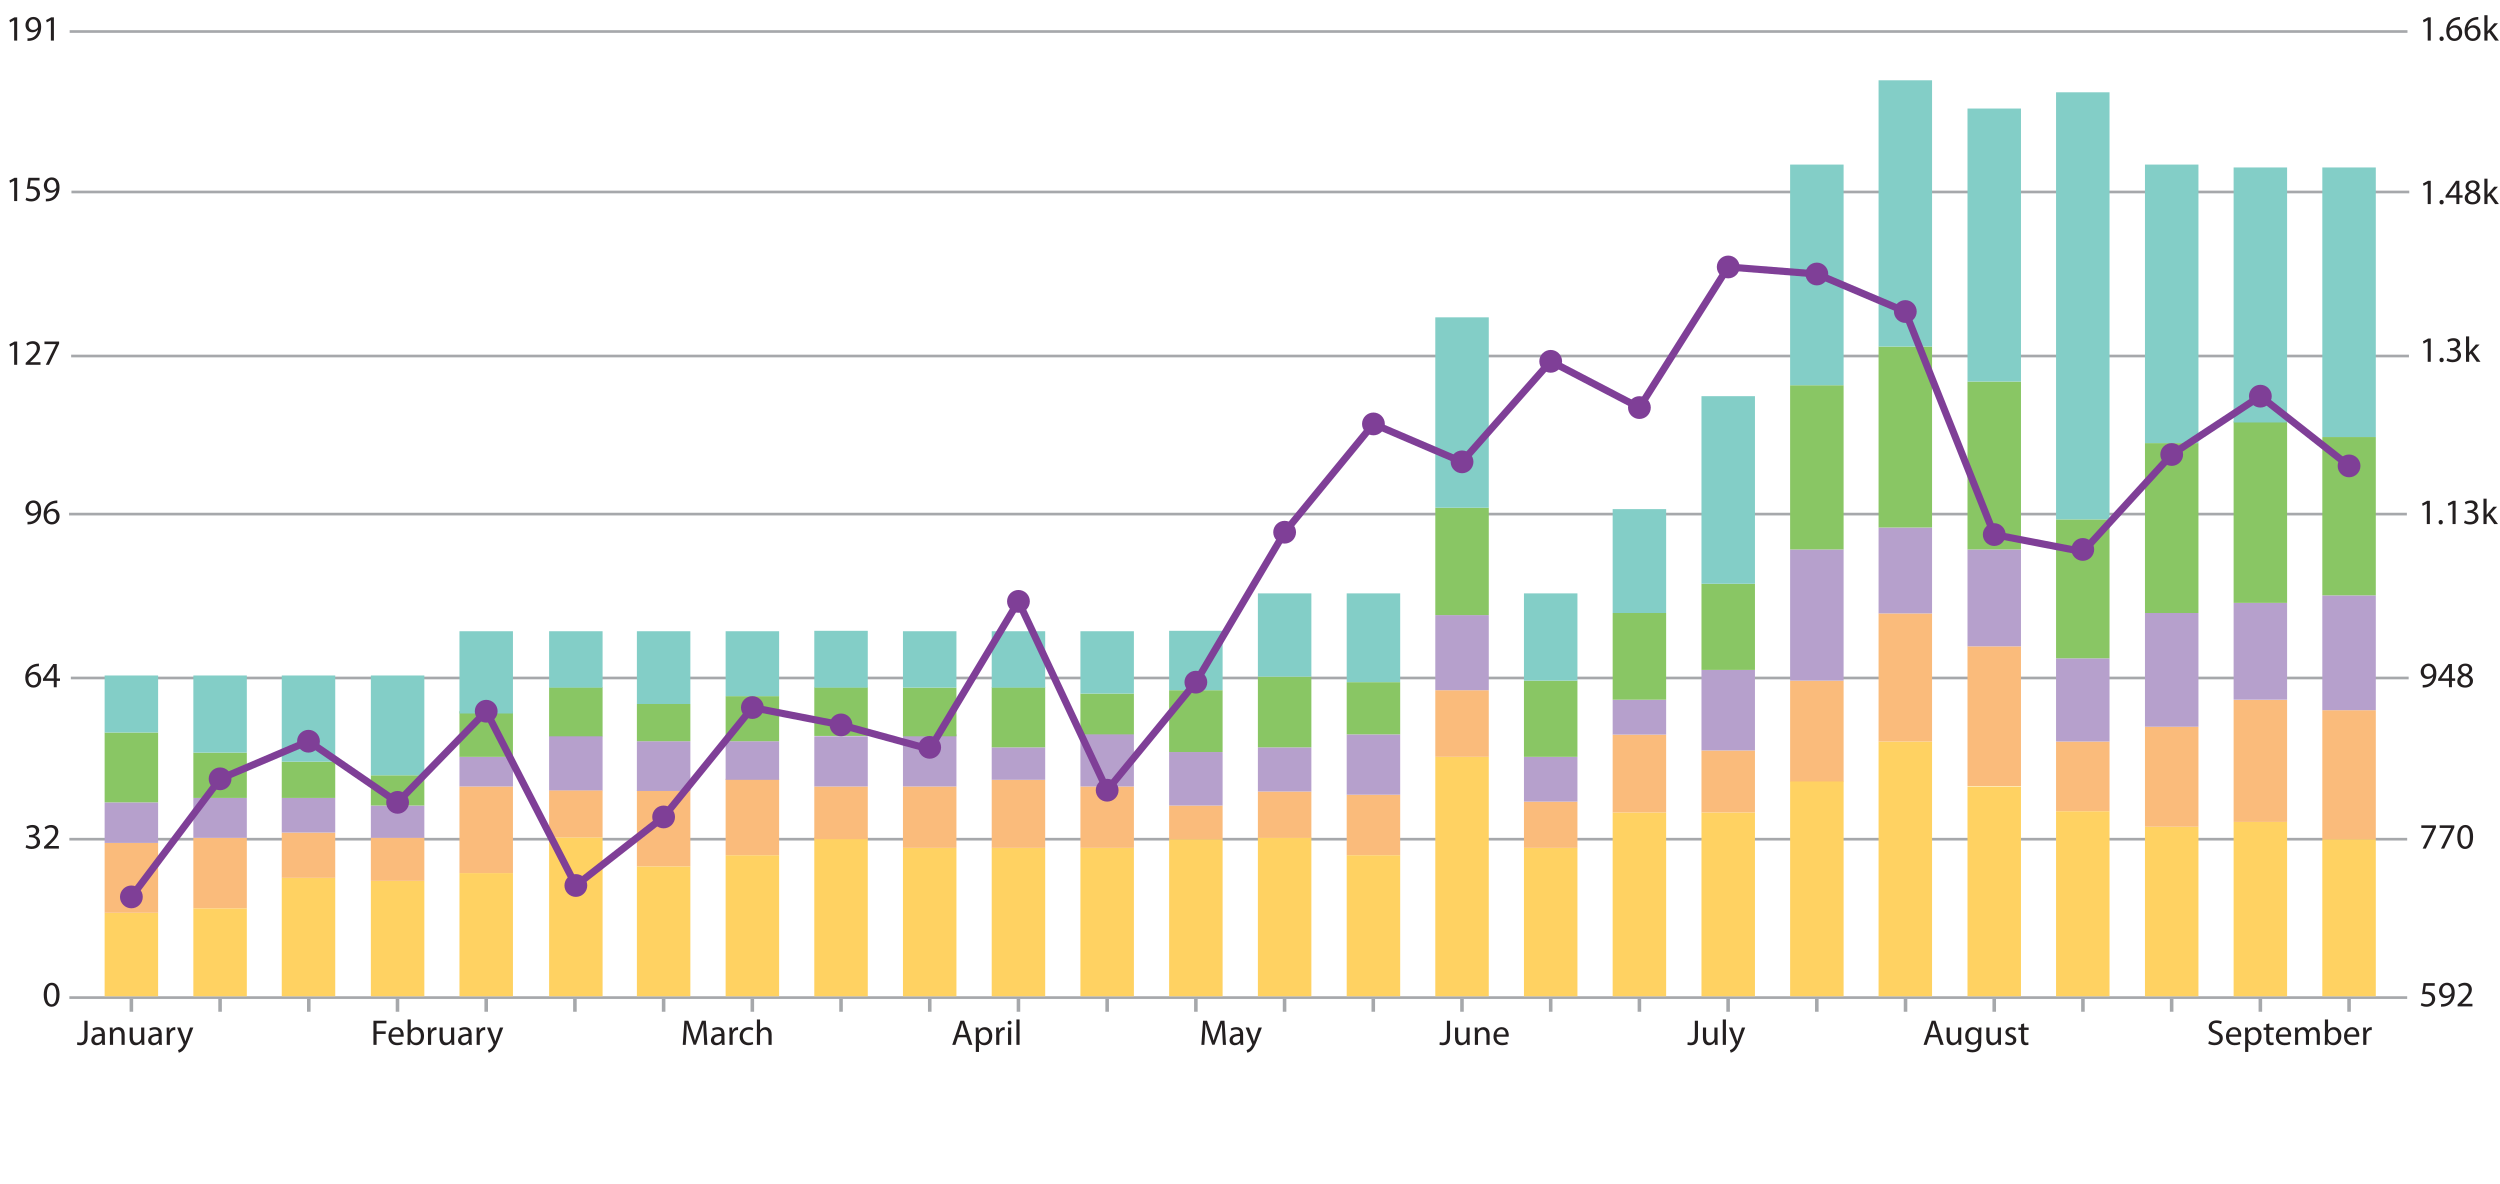 <?xml version="1.0" encoding="UTF-8"?> <svg xmlns="http://www.w3.org/2000/svg" id="Layer_1" version="1.1" viewBox="0 0 950 450"><defs><style> .st0 { fill: #fabb7b; } .st1 { fill: #7f3f97; } .st2 { fill: #231f20; } .st3 { isolation: isolate; } .st4 { fill: #a6a8ab; } .st5 { fill: #ffd262; } .st6 { fill: #89c664; } .st7 { fill: #83cec7; } .st8 { fill: #b6a0cc; } </style></defs><rect class="st4" x="26.922" y="257.123" width="888.371" height="1.02"></rect><rect class="st4" x="26.355" y="318.385" width="888.371" height="1.02"></rect><rect class="st4" x="26.355" y="378.573" width="888.371" height="1.02"></rect><rect class="st4" x="26.241" y="194.847" width="888.371" height="1.02"></rect><rect class="st4" x="27.034" y="134.775" width="888.371" height="1.02"></rect><rect class="st4" x="27.149" y="72.442" width="888.371" height="1.02"></rect><rect class="st4" x="26.47" y="11.466" width="888.371" height="1.02"></rect><g class="st3"><g class="st3"><path class="st2" d="M32.084,387.882h1.196v6.131c0,2.433-1.196,3.181-2.773,3.181-.449,0-.978-.095-1.264-.218l.163-.966c.245.095.597.177,1.005.177,1.061,0,1.672-.476,1.672-2.27v-6.036h.001Z"></path><path class="st2" d="M39.848,395.467c0,.571.027,1.128.095,1.576h-1.074l-.109-.828h-.041c-.354.517-1.074.979-2.012.979-1.332,0-2.012-.938-2.012-1.891,0-1.59,1.415-2.46,3.957-2.447v-.137c0-.543-.15-1.536-1.496-1.522-.624,0-1.264.177-1.726.49l-.272-.802c.544-.34,1.346-.571,2.175-.571,2.025,0,2.515,1.374,2.515,2.692v2.462h0ZM38.68,393.685c-1.304-.027-2.787.204-2.787,1.483,0,.788.515,1.141,1.114,1.141.87,0,1.427-.543,1.617-1.102.041-.122.054-.257.054-.379v-1.142h.001Z"></path><path class="st2" d="M41.769,392.245c0-.694-.014-1.236-.054-1.78h1.061l.068,1.073h.027c.326-.611,1.088-1.223,2.175-1.223.911,0,2.324.543,2.324,2.8v3.929h-1.196v-3.792c0-1.061-.394-1.957-1.522-1.957-.775,0-1.387.556-1.605,1.223-.054.15-.082.367-.082.558v3.969h-1.196v-4.798h-.001Z"></path><path class="st2" d="M54.822,395.236c0,.694.014,1.291.054,1.808h-1.061l-.068-1.074h-.027c-.299.532-1.006,1.224-2.175,1.224-1.034,0-2.27-.586-2.27-2.882v-3.846h1.196v3.629c0,1.251.394,2.107,1.469,2.107.801,0,1.36-.556,1.576-1.102.068-.162.109-.379.109-.611v-4.023h1.196v4.771h.001Z"></path><path class="st2" d="M61.445,395.467c0,.571.027,1.128.095,1.576h-1.074l-.109-.828h-.041c-.354.517-1.074.979-2.012.979-1.332,0-2.012-.938-2.012-1.891,0-1.59,1.415-2.46,3.957-2.447v-.137c0-.543-.15-1.536-1.496-1.522-.624,0-1.264.177-1.726.49l-.272-.802c.544-.34,1.347-.571,2.175-.571,2.025,0,2.515,1.374,2.515,2.692v2.462h0ZM60.277,393.685c-1.304-.027-2.787.204-2.787,1.483,0,.788.515,1.141,1.114,1.141.87,0,1.427-.543,1.617-1.102.041-.122.054-.257.054-.379v-1.142h.001Z"></path><path class="st2" d="M63.367,392.517c0-.774-.014-1.442-.054-2.052h1.047l.054,1.291h.041c.299-.883,1.032-1.442,1.835-1.442.122,0,.218.014.326.027v1.129c-.122-.014-.245-.029-.408-.029-.843,0-1.44.639-1.604,1.523-.027.177-.041.367-.041.556v3.521h-1.196v-4.526h-.001Z"></path><path class="st2" d="M68.589,390.464l1.427,3.887c.163.434.326.951.435,1.345h.027c.122-.394.258-.898.422-1.374l1.304-3.86h1.264l-1.794,4.688c-.857,2.256-1.442,3.399-2.256,4.118-.598.503-1.17.709-1.469.763l-.299-.993c.299-.094.694-.284,1.047-.585.326-.257.721-.719,1.006-1.332.054-.122.095-.216.095-.286,0-.068-.027-.162-.095-.311l-2.42-6.062h1.306Z"></path></g></g><g class="st3"><g class="st3"><path class="st2" d="M141.909,387.882h4.934v.992h-3.739v3.045h3.453v.979h-3.453v4.146h-1.196v-9.162h0Z"></path><path class="st2" d="M148.764,393.971c.027,1.605,1.047,2.27,2.243,2.27.857,0,1.387-.148,1.821-.34l.218.857c-.422.19-1.156.422-2.202.422-2.012,0-3.234-1.345-3.234-3.316,0-1.984,1.183-3.547,3.1-3.547,2.148,0,2.705,1.891,2.705,3.098,0,.246-.014.423-.041.558h-4.609ZM152.257,393.115c.014-.762-.313-1.944-1.644-1.944-1.223,0-1.74,1.114-1.835,1.944h3.48-.001Z"></path><path class="st2" d="M154.897,387.392h1.196v4.118h.027c.422-.734,1.183-1.197,2.243-1.197,1.631,0,2.773,1.359,2.773,3.345,0,2.364-1.495,3.535-2.964,3.535-.952,0-1.699-.369-2.202-1.238h-.027l-.068,1.088h-1.034c.041-.449.054-1.114.054-1.699v-7.953h.001ZM156.093,394.407c0,.148.014.299.041.434.231.828.937,1.4,1.794,1.4,1.264,0,1.998-1.019,1.998-2.527,0-1.332-.68-2.462-1.957-2.462-.816,0-1.576.571-1.808,1.468-.041.15-.068.313-.068.503v1.183h0Z"></path><path class="st2" d="M162.636,392.517c0-.774-.014-1.442-.054-2.052h1.047l.054,1.291h.041c.299-.883,1.032-1.442,1.835-1.442.122,0,.218.014.326.027v1.129c-.122-.014-.245-.029-.408-.029-.843,0-1.442.639-1.604,1.523-.027.177-.041.367-.041.556v3.521h-1.196v-4.526h-.001Z"></path><path class="st2" d="M172.589,395.236c0,.694.014,1.291.054,1.808h-1.061l-.068-1.074h-.027c-.299.532-1.006,1.224-2.175,1.224-1.034,0-2.27-.586-2.27-2.882v-3.846h1.196v3.629c0,1.251.394,2.107,1.469,2.107.801,0,1.36-.556,1.576-1.102.068-.162.109-.379.109-.611v-4.023h1.196v4.771h.001Z"></path><path class="st2" d="M179.212,395.467c0,.571.027,1.128.095,1.576h-1.074l-.109-.828h-.041c-.354.517-1.074.979-2.012.979-1.332,0-2.012-.938-2.012-1.891,0-1.59,1.414-2.46,3.957-2.447v-.137c0-.543-.15-1.536-1.496-1.522-.624,0-1.264.177-1.726.49l-.272-.802c.544-.34,1.347-.571,2.175-.571,2.025,0,2.515,1.374,2.515,2.692v2.462h0ZM178.044,393.685c-1.304-.027-2.787.204-2.787,1.483,0,.788.515,1.141,1.114,1.141.87,0,1.427-.543,1.617-1.102.041-.122.054-.257.054-.379v-1.142h.001Z"></path><path class="st2" d="M181.134,392.517c0-.774-.014-1.442-.054-2.052h1.047l.054,1.291h.041c.299-.883,1.032-1.442,1.835-1.442.122,0,.218.014.326.027v1.129c-.122-.014-.245-.029-.408-.029-.843,0-1.44.639-1.604,1.523-.027.177-.041.367-.041.556v3.521h-1.196v-4.526h-.001Z"></path><path class="st2" d="M186.356,390.464l1.427,3.887c.163.434.326.951.435,1.345h.027c.122-.394.258-.898.422-1.374l1.304-3.86h1.264l-1.794,4.688c-.857,2.256-1.442,3.399-2.256,4.118-.598.503-1.17.709-1.469.763l-.299-.993c.299-.094.694-.284,1.047-.585.326-.257.721-.719,1.006-1.332.054-.122.095-.216.095-.286,0-.068-.027-.162-.095-.311l-2.42-6.062h1.306Z"></path></g></g><g class="st3"><g class="st3"><path class="st2" d="M267.409,393.02c-.068-1.265-.15-2.828-.15-3.957h-.027c-.326,1.061-.694,2.231-1.156,3.48l-1.617,4.446h-.898l-1.495-4.363c-.435-1.291-.789-2.474-1.047-3.562h-.027c-.027,1.142-.095,2.679-.177,4.052l-.245,3.929h-1.129l.639-9.162h1.508l1.563,4.431c.381,1.129.68,2.148.925,3.1h.027c.245-.925.571-1.945.979-3.1l1.631-4.431h1.508l.571,9.162h-1.17l-.218-4.023.003-.003Z"></path><path class="st2" d="M275.298,395.467c0,.571.027,1.128.095,1.576h-1.074l-.109-.828h-.041c-.354.517-1.074.979-2.012.979-1.332,0-2.012-.938-2.012-1.891,0-1.59,1.414-2.46,3.957-2.447v-.137c0-.543-.15-1.536-1.496-1.522-.624,0-1.264.177-1.726.49l-.272-.802c.544-.34,1.347-.571,2.175-.571,2.025,0,2.515,1.374,2.515,2.692v2.462h0ZM274.13,393.685c-1.304-.027-2.787.204-2.787,1.483,0,.788.515,1.141,1.114,1.141.87,0,1.427-.543,1.617-1.102.041-.122.054-.257.054-.379v-1.142h.001Z"></path><path class="st2" d="M277.22,392.517c0-.774-.014-1.442-.054-2.052h1.047l.054,1.291h.041c.299-.883,1.032-1.442,1.835-1.442.122,0,.218.014.326.027v1.129c-.122-.014-.245-.029-.408-.029-.843,0-1.442.639-1.604,1.523-.027.177-.041.367-.041.556v3.521h-1.196v-4.526h-.001Z"></path><path class="st2" d="M286.221,396.8c-.313.148-1.006.379-1.889.379-1.984,0-3.276-1.345-3.276-3.358,0-2.024,1.387-3.506,3.535-3.506.707,0,1.332.177,1.658.354l-.272.911c-.286-.15-.734-.313-1.387-.313-1.508,0-2.324,1.129-2.324,2.488,0,1.523.978,2.462,2.284,2.462.68,0,1.129-.163,1.469-.313l.204.898h0Z"></path><path class="st2" d="M287.623,387.392h1.196v4.105h.027c.19-.339.49-.651.857-.842.354-.218.775-.34,1.223-.34.884,0,2.297.543,2.297,2.813v3.916h-1.196v-3.792c0-1.061-.394-1.945-1.522-1.945-.775,0-1.374.543-1.605,1.197-.068.163-.082.34-.082.571v3.969h-1.196v-9.651h0Z"></path></g></g><g class="st3"><g class="st3"><path class="st2" d="M364.016,394.161l-.951,2.882h-1.223l3.112-9.162h1.428l3.127,9.162h-1.265l-.979-2.882h-3.249ZM367.02,393.236l-.911-2.636c-.19-.597-.325-1.142-.462-1.672h-.039c-.124.53-.272,1.102-.449,1.659l-.898,2.649h2.76Z"></path><path class="st2" d="M370.818,392.612c0-.843-.014-1.523-.054-2.148h1.073l.069,1.128h.027c.476-.816,1.265-1.277,2.324-1.277,1.605,0,2.8,1.345,2.8,3.345,0,2.364-1.454,3.535-2.989,3.535-.883,0-1.631-.381-2.025-1.034h-.029v3.574h-1.196v-7.121h-.001ZM372.013,394.365c0,.163.015.34.054.488.204.83.938,1.4,1.782,1.4,1.265,0,1.999-1.032,1.999-2.541,0-1.319-.68-2.448-1.945-2.448-.816,0-1.59.571-1.821,1.483-.029.15-.069.326-.069.476v1.142h0Z"></path><path class="st2" d="M378.556,392.517c0-.774-.014-1.442-.054-2.052h1.047l.054,1.291h.041c.299-.883,1.034-1.442,1.836-1.442.122,0,.218.014.325.027v1.129c-.122-.014-.245-.029-.408-.029-.842,0-1.44.639-1.604,1.523-.029.177-.041.367-.041.556v3.521h-1.197v-4.526h0Z"></path><path class="st2" d="M383.629,389.349c-.434,0-.719-.34-.719-.733,0-.423.299-.748.748-.748.434,0,.733.325.733.748,0,.393-.286.733-.748.733h-.014ZM383.057,397.043v-6.579h1.197v6.579h-1.197Z"></path><path class="st2" d="M386.241,387.392h1.196v9.651h-1.196v-9.651Z"></path></g></g><g class="st3"><g class="st3"><path class="st2" d="M464.491,393.02c-.068-1.265-.15-2.828-.15-3.957h-.027c-.326,1.061-.694,2.231-1.156,3.48l-1.617,4.446h-.898l-1.495-4.363c-.435-1.291-.789-2.474-1.047-3.562h-.027c-.027,1.142-.095,2.679-.177,4.052l-.245,3.929h-1.129l.639-9.162h1.508l1.563,4.431c.381,1.129.68,2.148.925,3.1h.027c.245-.925.571-1.945.979-3.1l1.631-4.431h1.508l.571,9.162h-1.17l-.218-4.023.003-.003Z"></path><path class="st2" d="M472.381,395.467c0,.571.027,1.128.095,1.576h-1.074l-.109-.828h-.041c-.354.517-1.074.979-2.012.979-1.332,0-2.012-.938-2.012-1.891,0-1.59,1.415-2.46,3.957-2.447v-.137c0-.543-.15-1.536-1.496-1.522-.624,0-1.264.177-1.726.49l-.272-.802c.544-.34,1.346-.571,2.175-.571,2.025,0,2.515,1.374,2.515,2.692v2.462h0ZM471.212,393.685c-1.304-.027-2.787.204-2.787,1.483,0,.788.515,1.141,1.114,1.141.87,0,1.427-.543,1.617-1.102.041-.122.054-.257.054-.379v-1.142h.001Z"></path><path class="st2" d="M474.628,390.464l1.427,3.887c.165.434.328.951.435,1.345h.029c.122-.394.257-.898.422-1.374l1.306-3.86h1.265l-1.794,4.688c-.857,2.256-1.442,3.399-2.258,4.118-.598.503-1.168.709-1.469.763l-.299-.993c.299-.094.694-.284,1.047-.585.326-.257.721-.719,1.006-1.332.054-.122.095-.216.095-.286,0-.068-.027-.162-.095-.311l-2.42-6.062h1.304-.001Z"></path></g></g><g class="st3"><g class="st3"><path class="st2" d="M549.825,387.882h1.196v6.131c0,2.433-1.196,3.181-2.773,3.181-.447,0-.978-.095-1.264-.218l.163-.966c.245.095.597.177,1.005.177,1.06,0,1.672-.476,1.672-2.27v-6.036h.001Z"></path><path class="st2" d="M558.46,395.236c0,.694.014,1.291.054,1.808h-1.061l-.068-1.074h-.027c-.299.532-1.006,1.224-2.176,1.224-1.034,0-2.27-.586-2.27-2.882v-3.846h1.197v3.629c0,1.251.394,2.107,1.468,2.107.802,0,1.36-.556,1.576-1.102.068-.162.109-.379.109-.611v-4.023h1.197v4.771h.001Z"></path><path class="st2" d="M560.448,392.245c0-.694-.014-1.236-.054-1.78h1.06l.068,1.073h.029c.325-.611,1.088-1.223,2.175-1.223.911,0,2.324.543,2.324,2.8v3.929h-1.196v-3.792c0-1.061-.394-1.957-1.522-1.957-.775,0-1.387.556-1.605,1.223-.054.15-.083.367-.083.558v3.969h-1.196v-4.798h0Z"></path><path class="st2" d="M568.677,393.971c.027,1.605,1.047,2.27,2.241,2.27.857,0,1.387-.148,1.823-.34l.216.857c-.422.19-1.156.422-2.202.422-2.012,0-3.234-1.345-3.234-3.316,0-1.984,1.182-3.547,3.098-3.547,2.148,0,2.705,1.891,2.705,3.098,0,.246-.014.423-.041.558h-4.608.001ZM572.17,393.115c.014-.762-.313-1.944-1.646-1.944-1.223,0-1.74,1.114-1.835,1.944h3.48Z"></path></g></g><g class="st3"><g class="st3"><path class="st2" d="M644.033,387.882h1.197v6.131c0,2.433-1.197,3.181-2.773,3.181-.449,0-.979-.095-1.265-.218l.163-.966c.245.095.597.177,1.005.177,1.061,0,1.672-.476,1.672-2.27v-6.036h.001Z"></path><path class="st2" d="M652.667,395.236c0,.694.015,1.291.054,1.808h-1.06l-.068-1.074h-.029c-.299.532-1.005,1.224-2.175,1.224-1.034,0-2.27-.586-2.27-2.882v-3.846h1.196v3.629c0,1.251.394,2.107,1.469,2.107.801,0,1.359-.556,1.576-1.102.068-.162.109-.379.109-.611v-4.023h1.196v4.771h.001Z"></path><path class="st2" d="M654.656,387.392h1.197v9.651h-1.197v-9.651Z"></path><path class="st2" d="M658.301,390.464l1.428,3.887c.163.434.326.951.434,1.345h.029c.122-.394.257-.898.422-1.374l1.306-3.86h1.264l-1.793,4.688c-.857,2.256-1.442,3.399-2.256,4.118-.598.503-1.17.709-1.469.763l-.299-.993c.299-.094.694-.284,1.047-.585.326-.257.721-.719,1.006-1.332.054-.122.094-.216.094-.286,0-.068-.027-.162-.094-.311l-2.42-6.062h1.304-.003Z"></path></g></g><g class="st3"><g class="st3"><path class="st2" d="M733.116,394.161l-.951,2.882h-1.223l3.112-9.162h1.428l3.127,9.162h-1.265l-.979-2.882h-3.249ZM736.12,393.236l-.911-2.636c-.19-.597-.325-1.142-.462-1.672h-.039c-.124.53-.272,1.102-.449,1.659l-.898,2.649h2.76Z"></path><path class="st2" d="M745.26,395.236c0,.694.014,1.291.054,1.808h-1.061l-.068-1.074h-.027c-.299.532-1.006,1.224-2.176,1.224-1.034,0-2.27-.586-2.27-2.882v-3.846h1.197v3.629c0,1.251.394,2.107,1.468,2.107.802,0,1.36-.556,1.576-1.102.068-.162.109-.379.109-.611v-4.023h1.197v4.771h.001Z"></path><path class="st2" d="M752.875,396.078c0,1.523-.311,2.433-.937,3.018-.653.585-1.576.789-2.407.789-.787,0-1.658-.19-2.187-.543l.299-.925c.434.286,1.114.53,1.93.53,1.223,0,2.122-.639,2.122-2.311v-.719h-.029c-.354.611-1.073,1.102-2.093,1.102-1.631,0-2.8-1.387-2.8-3.222,0-2.229,1.454-3.48,2.976-3.48,1.143,0,1.753.585,2.052,1.142h.029l.041-.992h1.06c-.041.462-.054,1.005-.054,1.794v3.819-.003ZM751.679,393.047c0-.19-.014-.367-.068-.53-.218-.707-.787-1.277-1.672-1.277-1.141,0-1.956.966-1.956,2.501,0,1.277.665,2.365,1.944,2.365.748,0,1.413-.462,1.659-1.238.068-.19.094-.422.094-.639v-1.182h-.001Z"></path><path class="st2" d="M760.356,395.236c0,.694.015,1.291.054,1.808h-1.06l-.068-1.074h-.029c-.299.532-1.005,1.224-2.175,1.224-1.034,0-2.27-.586-2.27-2.882v-3.846h1.196v3.629c0,1.251.394,2.107,1.469,2.107.801,0,1.359-.556,1.576-1.102.068-.162.109-.379.109-.611v-4.023h1.196v4.771h.001Z"></path><path class="st2" d="M762.183,395.82c.367.218.992.462,1.59.462.857,0,1.265-.422,1.265-.979,0-.571-.34-.87-1.211-1.197-1.197-.434-1.753-1.087-1.753-1.862,0-1.06.87-1.93,2.27-1.93.665,0,1.25.177,1.604.408l-.284.857c-.258-.15-.734-.381-1.346-.381-.707,0-1.087.408-1.087.898,0,.543.379.788,1.236,1.128,1.127.422,1.727.992,1.727,1.971,0,1.168-.911,1.984-2.447,1.984-.721,0-1.387-.19-1.848-.462l.286-.896h-.001Z"></path><path class="st2" d="M769.172,388.887v1.578h1.714v.91h-1.714v3.535c0,.816.231,1.277.898,1.277.325,0,.517-.027.694-.082l.054.911c-.231.082-.598.162-1.061.162-.556,0-1.005-.19-1.291-.502-.326-.369-.462-.952-.462-1.727v-3.576h-1.02v-.91h1.02v-1.211l1.168-.369v.003Z"></path></g></g><g class="st3"><g class="st3"><path class="st2" d="M839.446,395.603c.53.326,1.291.585,2.107.585,1.211,0,1.916-.626,1.916-1.549,0-.857-.488-1.36-1.726-1.823-1.496-.517-2.42-1.304-2.42-2.581,0-1.428,1.182-2.488,2.964-2.488.925,0,1.617.216,2.012.434l-.326.979c-.286-.177-.896-.434-1.727-.434-1.25,0-1.726.747-1.726,1.372,0,.843.556,1.265,1.821,1.753,1.551.612,2.324,1.346,2.324,2.692,0,1.4-1.034,2.636-3.195,2.636-.883,0-1.848-.271-2.338-.597l.311-.979h.003Z"></path><path class="st2" d="M847.02,393.971c.029,1.605,1.047,2.27,2.243,2.27.857,0,1.387-.148,1.821-.34l.218.857c-.422.19-1.156.422-2.202.422-2.012,0-3.236-1.345-3.236-3.316,0-1.984,1.183-3.547,3.1-3.547,2.148,0,2.704,1.891,2.704,3.098,0,.246-.014.423-.039.558h-4.609.001ZM850.513,393.115c.015-.762-.311-1.944-1.644-1.944-1.223,0-1.74,1.114-1.836,1.944h3.481,0Z"></path><path class="st2" d="M853.156,392.612c0-.843-.014-1.523-.054-2.148h1.073l.069,1.128h.027c.476-.816,1.265-1.277,2.324-1.277,1.605,0,2.8,1.345,2.8,3.345,0,2.364-1.454,3.535-2.989,3.535-.883,0-1.631-.381-2.025-1.034h-.029v3.574h-1.196v-7.121h-.001ZM854.351,394.365c0,.163.015.34.054.488.204.83.938,1.4,1.782,1.4,1.265,0,1.999-1.032,1.999-2.541,0-1.319-.68-2.448-1.945-2.448-.816,0-1.59.571-1.821,1.483-.029.15-.069.326-.069.476v1.142h0Z"></path><path class="st2" d="M862.335,388.887v1.578h1.712v.91h-1.712v3.535c0,.816.231,1.277.896,1.277.326,0,.517-.027.694-.082l.054.911c-.231.082-.597.162-1.06.162-.558,0-1.006-.19-1.291-.502-.326-.369-.462-.952-.462-1.727v-3.576h-1.02v-.91h1.02v-1.211l1.168-.369v.003Z"></path><path class="st2" d="M865.994,393.971c.027,1.605,1.047,2.27,2.241,2.27.857,0,1.387-.148,1.823-.34l.216.857c-.422.19-1.156.422-2.202.422-2.012,0-3.234-1.345-3.234-3.316,0-1.984,1.182-3.547,3.098-3.547,2.148,0,2.705,1.891,2.705,3.098,0,.246-.014.423-.041.558h-4.608.001ZM869.486,393.115c.014-.762-.313-1.944-1.646-1.944-1.223,0-1.74,1.114-1.835,1.944h3.481Z"></path><path class="st2" d="M872.128,392.245c0-.694-.027-1.236-.054-1.78h1.047l.054,1.06h.041c.367-.626.979-1.211,2.08-1.211.883,0,1.563.543,1.848,1.319h.027c.204-.381.477-.653.748-.857.394-.299.816-.462,1.442-.462.883,0,2.176.571,2.176,2.855v3.875h-1.17v-3.724c0-1.277-.476-2.025-1.427-2.025-.694,0-1.211.503-1.428,1.073-.054.177-.094.394-.094.598v4.078h-1.17v-3.955c0-1.047-.462-1.794-1.372-1.794-.734,0-1.292.597-1.483,1.196-.068.178-.094.381-.094.586v3.969h-1.17v-4.798h-.003Z"></path><path class="st2" d="M883.471,387.392h1.197v4.118h.027c.423-.734,1.183-1.197,2.243-1.197,1.631,0,2.773,1.359,2.773,3.345,0,2.364-1.496,3.535-2.964,3.535-.952,0-1.699-.369-2.202-1.238h-.029l-.068,1.088h-1.034c.041-.449.054-1.114.054-1.699v-7.953h.001ZM884.668,394.407c0,.148.014.299.041.434.231.828.937,1.4,1.794,1.4,1.264,0,1.998-1.019,1.998-2.527,0-1.332-.68-2.462-1.957-2.462-.816,0-1.576.571-1.808,1.468-.041.15-.068.313-.068.503v1.183h0Z"></path><path class="st2" d="M891.89,393.971c.027,1.605,1.047,2.27,2.241,2.27.857,0,1.387-.148,1.823-.34l.216.857c-.422.19-1.156.422-2.202.422-2.012,0-3.234-1.345-3.234-3.316,0-1.984,1.182-3.547,3.098-3.547,2.148,0,2.705,1.891,2.705,3.098,0,.246-.014.423-.041.558h-4.608.001ZM895.384,393.115c.014-.762-.313-1.944-1.646-1.944-1.223,0-1.74,1.114-1.835,1.944h3.481Z"></path><path class="st2" d="M898.024,392.517c0-.774-.014-1.442-.054-2.052h1.047l.054,1.291h.041c.299-.883,1.032-1.442,1.835-1.442.122,0,.218.014.326.027v1.129c-.122-.014-.245-.029-.408-.029-.843,0-1.442.639-1.605,1.523-.027.177-.041.367-.041.556v3.521h-1.196v-4.526h0Z"></path></g></g><rect class="st4" x="891.965" y="379.593" width="1.36" height="4.875"></rect><rect class="st4" x="858.256" y="379.593" width="1.36" height="4.875"></rect><rect class="st4" x="824.547" y="379.593" width="1.36" height="4.875"></rect><rect class="st4" x="790.837" y="379.593" width="1.36" height="4.875"></rect><rect class="st4" x="757.128" y="379.593" width="1.36" height="4.875"></rect><rect class="st4" x="723.42" y="379.593" width="1.36" height="4.875"></rect><rect class="st4" x="689.711" y="379.593" width="1.36" height="4.875"></rect><rect class="st4" x="656.002" y="379.593" width="1.36" height="4.875"></rect><rect class="st4" x="622.294" y="379.593" width="1.36" height="4.875"></rect><rect class="st4" x="588.585" y="379.593" width="1.36" height="4.875"></rect><rect class="st4" x="554.876" y="379.593" width="1.36" height="4.875"></rect><rect class="st4" x="521.167" y="379.593" width="1.36" height="4.875"></rect><rect class="st4" x="487.457" y="379.593" width="1.36" height="4.875"></rect><rect class="st4" x="453.749" y="379.593" width="1.36" height="4.875"></rect><rect class="st4" x="420.04" y="379.593" width="1.36" height="4.875"></rect><rect class="st4" x="386.331" y="379.593" width="1.36" height="4.875"></rect><rect class="st4" x="352.622" y="379.593" width="1.36" height="4.875"></rect><rect class="st4" x="318.914" y="379.593" width="1.36" height="4.875"></rect><rect class="st4" x="285.205" y="379.593" width="1.36" height="4.875"></rect><rect class="st4" x="251.496" y="379.593" width="1.36" height="4.875"></rect><rect class="st4" x="217.788" y="379.593" width="1.36" height="4.875"></rect><rect class="st4" x="184.079" y="379.593" width="1.36" height="4.875"></rect><rect class="st4" x="150.369" y="379.593" width="1.36" height="4.875"></rect><rect class="st4" x="116.66" y="379.593" width="1.36" height="4.875"></rect><rect class="st4" x="82.951" y="379.593" width="1.36" height="4.875"></rect><rect class="st4" x="49.243" y="379.593" width="1.36" height="4.875"></rect><g class="st3"><g class="st3"><path class="st2" d="M19.545,382.573c-1.726,0-2.909-1.617-2.936-4.541,0-2.976,1.291-4.594,3.086-4.594,1.848,0,2.923,1.659,2.923,4.472,0,3.004-1.129,4.664-3.059,4.664,0,0-.014,0-.014,0ZM19.613,381.648c1.21,0,1.794-1.428,1.794-3.685,0-2.175-.543-3.602-1.794-3.602-1.087,0-1.794,1.387-1.794,3.602-.027,2.297.68,3.685,1.78,3.685h.014Z"></path></g></g><g class="st3"><g class="st3"><path class="st2" d="M10.04,321.106c.34.203,1.114.543,1.957.543,1.523,0,2.012-.966,1.998-1.714-.014-1.236-1.129-1.767-2.284-1.767h-.666v-.898h.666c.87,0,1.971-.447,1.971-1.495,0-.709-.449-1.332-1.551-1.332-.707,0-1.387.311-1.767.585l-.326-.87c.476-.34,1.372-.68,2.324-.68,1.74,0,2.528,1.034,2.528,2.107,0,.925-.558,1.7-1.631,2.095v.027c1.088.203,1.971,1.02,1.971,2.256,0,1.413-1.114,2.651-3.222,2.651-.992,0-1.862-.313-2.297-.598l.326-.91h.001Z"></path><path class="st2" d="M16.732,322.465v-.734l.937-.91c2.256-2.148,3.29-3.29,3.29-4.622,0-.898-.422-1.727-1.74-1.727-.802,0-1.469.408-1.876.748l-.381-.842c.598-.503,1.481-.898,2.501-.898,1.889,0,2.692,1.306,2.692,2.569,0,1.632-1.183,2.95-3.045,4.744l-.694.651v.029h3.957v.992h-5.642,0Z"></path></g></g><g class="st3"><g class="st3"><path class="st2" d="M14.798,253.154c-.245-.014-.558.014-.898.068-1.889.301-2.868,1.659-3.072,3.127h.027c.422-.571,1.168-1.034,2.148-1.034,1.563,0,2.664,1.142,2.664,2.856,0,1.631-1.102,3.127-2.95,3.127-1.876,0-3.113-1.469-3.113-3.766,0-1.74.612-3.113,1.496-3.984.734-.72,1.712-1.168,2.828-1.306.354-.053.653-.068.87-.068,0,0,0,.979,0,.979ZM12.744,260.374c1.02,0,1.712-.857,1.712-2.122s-.721-2.025-1.821-2.025c-.719,0-1.4.435-1.726,1.088-.068.136-.122.299-.122.517.014,1.454.694,2.542,1.944,2.542h.014Z"></path><path class="st2" d="M20.429,261.147v-2.42h-4.106v-.774l3.942-5.64h1.292v5.491h1.236v.925h-1.236v2.42h-1.129.001ZM20.429,257.803v-2.95c0-.461.014-.924.041-1.386h-.041c-.272.515-.49.896-.734,1.304l-2.161,3.004v.027h2.896Z"></path></g></g><g class="st3"><g class="st3"><path class="st2" d="M10.447,198.305c.258.015.558,0,.964-.053.694-.083,1.346-.369,1.848-.843.585-.543,1.006-1.304,1.168-2.352h-.041c-.49.598-1.196.952-2.093.952-1.59,0-2.61-1.197-2.61-2.719,0-1.659,1.223-3.127,3.032-3.127s2.923,1.454,2.923,3.724c0,1.945-.651,3.304-1.522,4.147-.68.651-1.617,1.073-2.569,1.182-.435.054-.83.083-1.102.068v-.979h.001ZM12.61,191.075c-1.006,0-1.727.896-1.727,2.148,0,1.102.666,1.876,1.7,1.876.801,0,1.427-.394,1.753-.925.054-.109.095-.245.095-.434.014-1.523-.558-2.664-1.808-2.664,0,0-.014,0-.014,0Z"></path><path class="st2" d="M21.775,191.155c-.245-.014-.558.014-.898.068-1.889.301-2.868,1.659-3.072,3.127h.027c.422-.571,1.168-1.034,2.148-1.034,1.563,0,2.664,1.142,2.664,2.856,0,1.631-1.102,3.127-2.95,3.127-1.876,0-3.113-1.469-3.113-3.766,0-1.74.612-3.113,1.496-3.984.734-.72,1.712-1.168,2.828-1.306.354-.053.653-.068.87-.068v.979ZM19.722,198.375c1.02,0,1.712-.857,1.712-2.122s-.721-2.025-1.821-2.025c-.719,0-1.4.435-1.726,1.088-.068.136-.122.299-.122.517.014,1.454.694,2.542,1.944,2.542h.014,0Z"></path></g></g><g class="st3"><g class="st3"><path class="st2" d="M5.374,130.904h-.027l-1.536.828-.231-.911,1.93-1.032h1.02v8.835h-1.155v-7.721h-.001Z"></path><path class="st2" d="M9.755,138.626v-.734l.937-.91c2.256-2.148,3.29-3.29,3.29-4.622,0-.898-.422-1.727-1.74-1.727-.802,0-1.469.408-1.876.748l-.381-.842c.598-.503,1.481-.898,2.501-.898,1.889,0,2.692,1.306,2.692,2.569,0,1.632-1.183,2.95-3.045,4.744l-.694.651v.029h3.957v.992s-5.642,0-5.642,0Z"></path><path class="st2" d="M22.468,129.79v.788l-3.848,8.048h-1.223l3.821-7.816v-.027h-4.322v-.992h5.574-.001Z"></path></g></g><g class="st3"><g class="st3"><path class="st2" d="M5.374,68.68h-.027l-1.536.828-.231-.911,1.93-1.032h1.02v8.835h-1.155v-7.721h-.001Z"></path><path class="st2" d="M15.029,68.571h-3.372l-.34,2.27c.204-.027.394-.054.721-.054.694,0,1.36.15,1.903.476.694.381,1.265,1.156,1.265,2.271,0,1.726-1.372,3.018-3.289,3.018-.966,0-1.767-.272-2.202-.544l.299-.91c.367.216,1.088.488,1.903.488,1.114,0,2.093-.734,2.08-1.93,0-1.129-.774-1.945-2.528-1.945-.517,0-.91.041-1.236.095l.57-4.241h4.227s0,1.005,0,1.005Z"></path><path class="st2" d="M17.424,75.558c.258.015.558,0,.964-.053.694-.083,1.346-.369,1.848-.843.585-.543,1.006-1.304,1.168-2.352h-.041c-.49.598-1.196.952-2.093.952-1.59,0-2.61-1.197-2.61-2.719,0-1.659,1.223-3.127,3.032-3.127s2.923,1.454,2.923,3.724c0,1.945-.651,3.304-1.522,4.147-.68.651-1.617,1.073-2.569,1.182-.435.054-.83.083-1.102.068v-.979h.001ZM19.587,68.327c-1.006,0-1.727.896-1.727,2.148,0,1.102.666,1.876,1.7,1.876.801,0,1.427-.394,1.753-.925.054-.109.095-.245.095-.434.014-1.523-.558-2.664-1.808-2.664,0,0-.014,0-.014,0Z"></path></g></g><g class="st3"><g class="st3"><path class="st2" d="M5.374,7.701h-.027l-1.536.828-.231-.911,1.93-1.032h1.02v8.835h-1.155v-7.721h-.001Z"></path><path class="st2" d="M10.447,14.579c.258.015.558,0,.964-.053.694-.083,1.346-.369,1.848-.843.585-.543,1.006-1.304,1.168-2.352h-.041c-.49.598-1.196.952-2.093.952-1.59,0-2.61-1.197-2.61-2.719,0-1.659,1.223-3.127,3.032-3.127s2.923,1.454,2.923,3.724c0,1.945-.651,3.304-1.522,4.147-.68.651-1.617,1.073-2.569,1.182-.435.054-.83.083-1.102.068v-.979h.001ZM12.61,7.349c-1.006,0-1.727.896-1.727,2.148,0,1.102.666,1.876,1.7,1.876.801,0,1.427-.394,1.753-.925.054-.109.095-.245.095-.434.014-1.523-.558-2.664-1.808-2.664,0,0-.014,0-.014,0Z"></path><path class="st2" d="M19.329,7.701h-.027l-1.536.828-.231-.911,1.93-1.032h1.02v8.835h-1.155v-7.721h-.001Z"></path></g></g><g class="st3"><g class="st3"><path class="st2" d="M922.528,7.701h-.027l-1.537.828-.231-.911,1.93-1.032h1.02v8.835h-1.156v-7.721h.001Z"></path><path class="st2" d="M927.792,15.573c-.462,0-.789-.369-.789-.857s.34-.857.816-.857.802.354.802.857c0,.488-.326.857-.816.857h-.014Z"></path><path class="st2" d="M934.767,7.429c-.245-.014-.558.014-.898.068-1.889.301-2.867,1.659-3.072,3.127h.029c.422-.571,1.168-1.034,2.148-1.034,1.563,0,2.664,1.142,2.664,2.856,0,1.631-1.102,3.127-2.95,3.127-1.876,0-3.113-1.469-3.113-3.766,0-1.74.612-3.113,1.496-3.984.734-.719,1.714-1.168,2.828-1.306.354-.053.651-.068.87-.068v.979h-.001ZM932.713,14.648c1.02,0,1.714-.857,1.714-2.122s-.721-2.025-1.823-2.025c-.719,0-1.4.435-1.726,1.088-.068.136-.122.299-.122.517.014,1.454.694,2.542,1.944,2.542h.014Z"></path><path class="st2" d="M941.743,7.429c-.245-.014-.558.014-.898.068-1.889.301-2.867,1.659-3.072,3.127h.029c.422-.571,1.168-1.034,2.148-1.034,1.563,0,2.664,1.142,2.664,2.856,0,1.631-1.102,3.127-2.95,3.127-1.876,0-3.113-1.469-3.113-3.766,0-1.74.612-3.113,1.496-3.984.734-.719,1.714-1.168,2.828-1.306.354-.053.651-.068.87-.068v.979h-.001ZM939.691,14.648c1.02,0,1.714-.857,1.714-2.122s-.721-2.025-1.823-2.025c-.719,0-1.4.435-1.726,1.088-.068.136-.122.299-.122.517.014,1.454.694,2.542,1.944,2.542h.014Z"></path><path class="st2" d="M945.255,11.862h.027c.163-.231.381-.517.571-.748l1.945-2.27h1.427l-2.541,2.704,2.896,3.875h-1.455l-2.255-3.153-.612.679v2.474h-1.197V5.771h1.197v6.091h-.003Z"></path></g></g><g class="st3"><g class="st3"><path class="st2" d="M922.528,69.813h-.027l-1.537.828-.231-.911,1.93-1.032h1.02v8.835h-1.156v-7.721h.001Z"></path><path class="st2" d="M927.792,77.685c-.462,0-.789-.369-.789-.857s.34-.857.816-.857.802.354.802.857c0,.488-.326.857-.816.857h-.014Z"></path><path class="st2" d="M933.421,77.534v-2.42h-4.106v-.774l3.942-5.64h1.291v5.491h1.236v.925h-1.236v2.42h-1.127.001ZM933.421,74.189v-2.95c0-.461.014-.924.039-1.386h-.039c-.272.515-.49.896-.734,1.304l-2.161,3.004v.027h2.896,0Z"></path><path class="st2" d="M939.663,68.549c1.712,0,2.581,1.06,2.581,2.176,0,.747-.379,1.563-1.468,2.066v.041c1.102.434,1.782,1.223,1.782,2.284,0,1.551-1.319,2.571-3.004,2.571-1.848,0-2.964-1.088-2.964-2.379,0-1.115.665-1.916,1.74-2.379v-.041c-.992-.462-1.413-1.223-1.413-1.984,0-1.401,1.182-2.352,2.732-2.352h.014v-.003ZM939.582,76.814c1.074,0,1.768-.666,1.768-1.578,0-1.06-.748-1.59-1.945-1.93-1.032.299-1.59.992-1.59,1.836-.041.883.639,1.672,1.753,1.672h.014ZM939.595,69.406c-.992,0-1.537.651-1.537,1.413-.014.883.666,1.36,1.685,1.631.762-.257,1.346-.801,1.346-1.604,0-.709-.423-1.442-1.483-1.442h-.014.001Z"></path><path class="st2" d="M945.255,73.973h.027c.163-.231.381-.517.571-.748l1.945-2.27h1.427l-2.541,2.704,2.896,3.875h-1.455l-2.255-3.153-.612.679v2.474h-1.197v-9.651h1.197v6.091h-.003Z"></path></g></g><g class="st3"><g class="st3"><path class="st2" d="M922.528,129.77h-.027l-1.537.828-.231-.911,1.93-1.032h1.02v8.835h-1.156v-7.721h.001Z"></path><path class="st2" d="M927.792,137.642c-.462,0-.789-.369-.789-.857s.34-.857.816-.857.802.354.802.857c0,.488-.326.857-.816.857h-.014Z"></path><path class="st2" d="M930.009,136.133c.34.203,1.114.543,1.956.543,1.523,0,2.012-.966,1.999-1.714-.014-1.236-1.129-1.767-2.284-1.767h-.666v-.898h.666c.87,0,1.971-.447,1.971-1.495,0-.709-.449-1.332-1.551-1.332-.707,0-1.387.311-1.768.585l-.325-.87c.476-.34,1.372-.68,2.324-.68,1.74,0,2.527,1.034,2.527,2.107,0,.925-.556,1.7-1.631,2.095v.027c1.088.203,1.971,1.02,1.971,2.256,0,1.413-1.114,2.651-3.221,2.651-.992,0-1.862-.313-2.297-.598l.326-.91h.002Z"></path><path class="st2" d="M938.277,133.931h.027c.163-.231.381-.517.571-.748l1.945-2.27h1.427l-2.541,2.704,2.896,3.875h-1.455l-2.255-3.153-.612.679v2.474h-1.197v-9.651h1.197v6.091h-.003Z"></path></g></g><g class="st3"><g class="st3"><path class="st2" d="M922.187,191.427h-.027l-1.537.828-.231-.911,1.93-1.032h1.02v8.835h-1.156v-7.721h.001Z"></path><path class="st2" d="M927.452,199.3c-.462,0-.789-.369-.789-.857s.34-.857.816-.857.802.354.802.857c0,.488-.326.857-.816.857h-.014Z"></path><path class="st2" d="M931.98,191.427h-.029l-1.536.828-.231-.911,1.93-1.032h1.019v8.835h-1.155v-7.721h.001Z"></path><path class="st2" d="M936.645,197.79c.34.203,1.114.543,1.956.543,1.523,0,2.012-.966,1.999-1.714-.014-1.236-1.129-1.767-2.284-1.767h-.666v-.898h.666c.87,0,1.971-.447,1.971-1.495,0-.709-.449-1.332-1.551-1.332-.707,0-1.387.311-1.768.585l-.325-.87c.476-.34,1.372-.68,2.324-.68,1.74,0,2.527,1.034,2.527,2.107,0,.925-.556,1.7-1.631,2.095v.027c1.088.203,1.971,1.02,1.971,2.256,0,1.413-1.114,2.651-3.221,2.651-.992,0-1.862-.313-2.297-.598l.326-.91h.002Z"></path><path class="st2" d="M944.915,195.588h.027c.163-.231.381-.517.571-.748l1.945-2.27h1.427l-2.541,2.704,2.896,3.875h-1.455l-2.255-3.153-.612.679v2.474h-1.197v-9.651h1.197v6.091h-.003Z"></path></g></g><g class="st3"><g class="st3"><path class="st2" d="M920.622,260.303c.258.015.558,0,.966-.053.694-.083,1.345-.369,1.848-.843.585-.543,1.005-1.304,1.168-2.352h-.041c-.488.598-1.196.952-2.093.952-1.59,0-2.61-1.197-2.61-2.719,0-1.659,1.223-3.127,3.032-3.127s2.923,1.454,2.923,3.724c0,1.945-.651,3.304-1.522,4.147-.68.651-1.617,1.073-2.571,1.182-.434.054-.828.083-1.102.068v-.979h.001ZM922.785,253.073c-1.006,0-1.727.896-1.727,2.148,0,1.102.665,1.876,1.699,1.876.802,0,1.428-.394,1.753-.925.054-.109.095-.245.095-.434.014-1.523-.558-2.664-1.808-2.664h-.014.001Z"></path><path class="st2" d="M930.604,261.146v-2.42h-4.106v-.774l3.942-5.64h1.292v5.491h1.236v.925h-1.236v2.42h-1.129.001ZM930.604,257.802v-2.95c0-.461.014-.924.041-1.386h-.041c-.272.515-.488.896-.734,1.304l-2.161,3.004v.027h2.896,0Z"></path><path class="st2" d="M936.847,252.161c1.714,0,2.583,1.06,2.583,2.176,0,.747-.381,1.563-1.468,2.066v.041c1.102.434,1.78,1.223,1.78,2.284,0,1.551-1.318,2.571-3.003,2.571-1.848,0-2.965-1.088-2.965-2.379,0-1.115.666-1.916,1.74-2.379v-.041c-.992-.462-1.413-1.223-1.413-1.984,0-1.401,1.182-2.352,2.732-2.352h.014v-.003ZM936.765,260.427c1.074,0,1.767-.666,1.767-1.578,0-1.06-.747-1.59-1.944-1.93-1.034.299-1.59.992-1.59,1.836-.041.883.639,1.672,1.753,1.672h.014ZM936.779,253.018c-.992,0-1.536.651-1.536,1.413-.014.883.665,1.36,1.685,1.631.762-.257,1.345-.801,1.345-1.604,0-.709-.422-1.442-1.483-1.442h-.014.001Z"></path></g></g><g class="st3"><g class="st3"><path class="st2" d="M925.667,313.63v.787l-3.846,8.048h-1.223l3.821-7.816v-.027h-4.324v-.992h5.574-.001Z"></path><path class="st2" d="M932.644,313.63v.787l-3.846,8.048h-1.223l3.821-7.816v-.027h-4.324v-.992h5.574-.001Z"></path><path class="st2" d="M936.698,322.616c-1.727,0-2.909-1.617-2.936-4.541,0-2.976,1.291-4.594,3.086-4.594,1.848,0,2.923,1.659,2.923,4.472,0,3.004-1.129,4.664-3.059,4.664h-.014,0ZM936.766,321.691c1.211,0,1.794-1.428,1.794-3.685,0-2.175-.543-3.602-1.794-3.602-1.088,0-1.794,1.387-1.794,3.602-.027,2.297.68,3.685,1.782,3.685h.014-.001Z"></path></g></g><g class="st3"><g class="st3"><path class="st2" d="M925.203,374.592h-3.372l-.34,2.27c.204-.027.394-.054.721-.054.694,0,1.359.15,1.901.476.694.381,1.265,1.156,1.265,2.271,0,1.726-1.372,3.018-3.289,3.018-.966,0-1.768-.272-2.202-.544l.299-.91c.367.216,1.088.488,1.903.488,1.114,0,2.093-.734,2.078-1.93,0-1.129-.774-1.945-2.527-1.945-.517,0-.911.041-1.236.095l.57-4.241h4.227v1.005h.001Z"></path><path class="st2" d="M927.599,381.579c.258.015.558,0,.966-.053.694-.083,1.345-.369,1.848-.843.585-.543,1.005-1.304,1.168-2.352h-.041c-.488.598-1.196.952-2.093.952-1.59,0-2.61-1.197-2.61-2.719,0-1.659,1.223-3.127,3.032-3.127s2.923,1.454,2.923,3.724c0,1.945-.651,3.304-1.522,4.147-.68.651-1.617,1.073-2.571,1.182-.434.054-.828.083-1.102.068v-.979h.001ZM929.762,374.349c-1.006,0-1.727.896-1.727,2.148,0,1.102.665,1.876,1.699,1.876.802,0,1.428-.394,1.753-.925.054-.109.095-.245.095-.434.014-1.523-.558-2.664-1.808-2.664h-.014.001Z"></path><path class="st2" d="M933.883,382.422v-.734l.937-.91c2.256-2.148,3.29-3.29,3.29-4.622,0-.898-.422-1.727-1.74-1.727-.802,0-1.468.408-1.876.748l-.381-.842c.598-.503,1.483-.898,2.501-.898,1.891,0,2.692,1.306,2.692,2.569,0,1.632-1.183,2.95-3.045,4.744l-.694.651v.029h3.957v.992h-5.642,0Z"></path></g></g><rect class="st5" x="882.482" y="318.895" width="20.324" height="59.68"></rect><rect class="st5" x="39.761" y="346.858" width="20.324" height="31.715"></rect><rect class="st5" x="107.066" y="333.585" width="20.324" height="44.989"></rect><rect class="st5" x="73.47" y="345.151" width="20.324" height="33.423"></rect><rect class="st5" x="140.926" y="334.734" width="20.324" height="43.84"></rect><rect class="st5" x="174.596" y="331.768" width="20.324" height="46.806"></rect><rect class="st5" x="208.66" y="318.209" width="20.324" height="60.365"></rect><rect class="st5" x="242.014" y="329.226" width="20.324" height="49.349"></rect><rect class="st5" x="275.74" y="324.978" width="20.324" height="53.595"></rect><rect class="st5" x="309.433" y="318.209" width="20.324" height="60.365"></rect><rect class="st5" x="343.122" y="322.187" width="20.324" height="56.387"></rect><rect class="st5" x="376.85" y="322.187" width="20.324" height="56.387"></rect><rect class="st5" x="410.559" y="322.187" width="20.324" height="56.387"></rect><rect class="st5" x="444.267" y="318.895" width="20.324" height="59.68"></rect><rect class="st5" x="477.997" y="318.209" width="20.324" height="60.365"></rect><rect class="st5" x="511.746" y="324.978" width="20.324" height="53.595"></rect><rect class="st5" x="545.413" y="287.599" width="20.324" height="90.974"></rect><rect class="st5" x="579.102" y="322.187" width="20.324" height="56.387"></rect><rect class="st5" x="612.811" y="308.733" width="20.324" height="69.84"></rect><rect class="st5" x="646.559" y="308.733" width="20.324" height="69.84"></rect><rect class="st5" x="680.245" y="296.737" width="20.324" height="81.836"></rect><rect class="st5" x="713.857" y="281.779" width="20.324" height="96.796"></rect><rect class="st5" x="747.647" y="298.871" width="20.324" height="79.703"></rect><rect class="st5" x="781.299" y="308.263" width="20.324" height="70.312"></rect><rect class="st5" x="815.086" y="314.166" width="20.324" height="64.409"></rect><rect class="st5" x="848.773" y="312.329" width="20.324" height="66.245"></rect><rect class="st0" x="882.482" y="269.868" width="20.324" height="49.026"></rect><rect class="st0" x="39.761" y="320.312" width="20.324" height="26.548"></rect><rect class="st0" x="107.066" y="316.373" width="20.324" height="17.212"></rect><rect class="st0" x="73.47" y="318.385" width="20.324" height="26.767"></rect><rect class="st0" x="140.926" y="318.209" width="20.324" height="16.525"></rect><rect class="st0" x="174.596" y="298.871" width="20.324" height="32.897"></rect><rect class="st0" x="208.66" y="300.286" width="20.324" height="17.923"></rect><rect class="st0" x="242.014" y="300.286" width="20.324" height="28.94"></rect><rect class="st0" x="275.74" y="295.951" width="20.324" height="29.027"></rect><rect class="st0" x="309.433" y="298.871" width="20.324" height="20.023"></rect><rect class="st0" x="343.122" y="298.871" width="20.324" height="23.316"></rect><rect class="st0" x="376.85" y="296.328" width="20.324" height="25.86"></rect><rect class="st0" x="410.559" y="298.871" width="20.324" height="23.316"></rect><rect class="st0" x="444.267" y="306.106" width="20.324" height="12.788"></rect><rect class="st0" x="477.997" y="300.766" width="20.324" height="17.619"></rect><rect class="st0" x="511.746" y="301.99" width="20.324" height="22.99"></rect><rect class="st0" x="545.413" y="262.276" width="20.324" height="25.324"></rect><rect class="st0" x="579.102" y="304.614" width="20.324" height="17.572"></rect><rect class="st0" x="612.811" y="279.151" width="20.324" height="29.582"></rect><rect class="st0" x="646.559" y="285.17" width="20.324" height="23.564"></rect><rect class="st0" x="680.245" y="258.637" width="20.324" height="38.315"></rect><rect class="st0" x="713.857" y="233.095" width="20.324" height="48.683"></rect><rect class="st0" x="747.647" y="245.616" width="20.324" height="53.07"></rect><rect class="st0" x="781.299" y="281.779" width="20.324" height="26.484"></rect><rect class="st0" x="815.086" y="276.167" width="20.324" height="37.998"></rect><rect class="st0" x="848.773" y="265.968" width="20.324" height="46.362"></rect><rect class="st8" x="882.482" y="226.235" width="20.324" height="43.633"></rect><rect class="st8" x="39.761" y="304.896" width="20.324" height="15.415"></rect><rect class="st8" x="107.066" y="303.214" width="20.324" height="13.159"></rect><rect class="st8" x="73.47" y="303.214" width="20.324" height="15.171"></rect><rect class="st8" x="140.926" y="306.106" width="20.324" height="12.278"></rect><rect class="st8" x="174.596" y="287.607" width="20.324" height="11.264"></rect><rect class="st8" x="208.66" y="279.657" width="20.324" height="20.698"></rect><rect class="st8" x="242.014" y="281.663" width="20.324" height="18.901"></rect><rect class="st8" x="275.74" y="281.663" width="20.324" height="14.665"></rect><rect class="st8" x="309.433" y="279.792" width="20.324" height="19.079"></rect><rect class="st8" x="343.122" y="279.056" width="20.324" height="19.815"></rect><rect class="st8" x="376.85" y="283.989" width="20.324" height="12.339"></rect><rect class="st8" x="410.559" y="278.935" width="20.324" height="19.936"></rect><rect class="st8" x="444.267" y="285.771" width="20.324" height="20.336"></rect><rect class="st8" x="477.997" y="283.989" width="20.324" height="16.777"></rect><rect class="st8" x="511.746" y="279.056" width="20.324" height="22.933"></rect><rect class="st8" x="545.413" y="233.739" width="20.324" height="28.536"></rect><rect class="st8" x="579.102" y="287.599" width="20.324" height="17.015"></rect><rect class="st8" x="612.811" y="265.89" width="20.324" height="13.261"></rect><rect class="st8" x="646.559" y="254.567" width="20.324" height="30.602"></rect><rect class="st8" x="680.245" y="208.788" width="20.324" height="49.849"></rect><rect class="st8" x="713.857" y="200.453" width="20.324" height="32.642"></rect><rect class="st8" x="747.647" y="208.788" width="20.324" height="36.829"></rect><rect class="st8" x="781.299" y="250.157" width="20.324" height="31.622"></rect><rect class="st8" x="815.086" y="232.942" width="20.324" height="43.225"></rect><rect class="st8" x="848.773" y="229.091" width="20.324" height="36.799"></rect><rect class="st6" x="882.482" y="166.076" width="20.324" height="60.159"></rect><rect class="st6" x="39.761" y="278.349" width="20.324" height="26.548"></rect><rect class="st6" x="107.066" y="289.443" width="20.324" height="13.771"></rect><rect class="st6" x="73.47" y="285.995" width="20.324" height="17.219"></rect><rect class="st6" x="140.926" y="294.605" width="20.324" height="11.502"></rect><rect class="st6" x="174.596" y="270.264" width="20.324" height="17.343"></rect><rect class="st6" x="208.66" y="261.147" width="20.324" height="18.644"></rect><rect class="st6" x="242.014" y="267.517" width="20.324" height="14.146"></rect><rect class="st6" x="275.74" y="264.533" width="20.324" height="17.13"></rect><rect class="st6" x="309.433" y="261.147" width="20.324" height="18.511"></rect><rect class="st6" x="343.122" y="261.297" width="20.324" height="18.495"></rect><rect class="st6" x="376.85" y="261.147" width="20.324" height="22.842"></rect><rect class="st6" x="410.559" y="263.551" width="20.324" height="15.505"></rect><rect class="st6" x="444.267" y="262.276" width="20.324" height="23.494"></rect><rect class="st6" x="477.997" y="257.123" width="20.324" height="26.866"></rect><rect class="st6" x="511.746" y="259.22" width="20.324" height="19.836"></rect><rect class="st6" x="545.413" y="192.936" width="20.324" height="40.803"></rect><rect class="st6" x="579.102" y="258.637" width="20.324" height="28.963"></rect><rect class="st6" x="612.811" y="232.942" width="20.324" height="32.948"></rect><rect class="st6" x="646.559" y="221.823" width="20.324" height="32.744"></rect><rect class="st6" x="680.245" y="146.389" width="20.324" height="62.399"></rect><rect class="st6" x="713.857" y="131.7" width="20.324" height="68.753"></rect><rect class="st6" x="747.647" y="144.985" width="20.324" height="63.801"></rect><rect class="st6" x="781.299" y="197.367" width="20.324" height="52.788"></rect><rect class="st6" x="815.086" y="168.379" width="20.324" height="64.563"></rect><rect class="st6" x="848.773" y="160.134" width="20.324" height="68.957"></rect><rect class="st7" x="882.482" y="63.635" width="20.324" height="102.441"></rect><rect class="st7" x="39.761" y="256.685" width="20.324" height="21.664"></rect><rect class="st7" x="107.066" y="256.685" width="20.324" height="32.757"></rect><rect class="st7" x="73.47" y="256.685" width="20.324" height="29.31"></rect><rect class="st7" x="140.926" y="256.685" width="20.324" height="37.918"></rect><rect class="st7" x="174.596" y="239.867" width="20.324" height="31.262"></rect><rect class="st7" x="208.66" y="239.867" width="20.324" height="21.43"></rect><rect class="st7" x="242.014" y="239.867" width="20.324" height="27.651"></rect><rect class="st7" x="275.74" y="239.867" width="20.324" height="24.667"></rect><rect class="st7" x="309.433" y="239.707" width="20.324" height="21.59"></rect><rect class="st7" x="343.122" y="239.867" width="20.324" height="21.43"></rect><rect class="st7" x="376.85" y="239.867" width="20.324" height="21.43"></rect><rect class="st7" x="410.559" y="239.867" width="20.324" height="23.685"></rect><rect class="st7" x="444.267" y="239.707" width="20.324" height="22.569"></rect><rect class="st7" x="477.997" y="225.484" width="20.324" height="31.639"></rect><rect class="st7" x="511.746" y="225.484" width="20.324" height="33.736"></rect><rect class="st7" x="545.413" y="120.588" width="20.324" height="72.349"></rect><rect class="st7" x="579.102" y="225.484" width="20.324" height="33.152"></rect><rect class="st7" x="612.811" y="193.465" width="20.324" height="39.477"></rect><rect class="st7" x="646.559" y="150.547" width="20.324" height="71.276"></rect><rect class="st7" x="680.245" y="62.539" width="20.324" height="83.85"></rect><rect class="st7" x="713.857" y="30.508" width="20.324" height="101.191"></rect><rect class="st7" x="747.647" y="41.244" width="20.324" height="103.742"></rect><rect class="st7" x="781.299" y="35.073" width="20.324" height="162.294"></rect><rect class="st7" x="815.086" y="62.539" width="20.324" height="105.84"></rect><rect class="st7" x="848.773" y="63.635" width="20.324" height="96.907"></rect><path class="st1" d="M896.975,177.043c0,2.391-1.94,4.331-4.332,4.331s-4.332-1.939-4.332-4.331,1.94-4.332,4.332-4.332,4.332,1.939,4.332,4.332Z"></path><path class="st1" d="M54.255,340.821c0,2.391-1.94,4.331-4.332,4.331s-4.332-1.939-4.332-4.331,1.94-4.332,4.332-4.332,4.332,1.939,4.332,4.332Z"></path><path class="st1" d="M87.963,295.955c0,2.391-1.94,4.331-4.332,4.331s-4.332-1.939-4.332-4.331,1.94-4.332,4.332-4.332,4.332,1.939,4.332,4.332Z"></path><path class="st1" d="M121.559,281.665c0,2.391-1.94,4.331-4.332,4.331s-4.332-1.939-4.332-4.331,1.94-4.332,4.332-4.332,4.332,1.939,4.332,4.332Z"></path><path class="st1" d="M155.419,304.898c0,2.391-1.94,4.331-4.332,4.331s-4.332-1.939-4.332-4.331,1.94-4.332,4.332-4.332,4.332,1.939,4.332,4.332Z"></path><path class="st1" d="M189.089,270.266c0,2.391-1.939,4.331-4.332,4.331s-4.332-1.939-4.332-4.331,1.939-4.332,4.332-4.332,4.332,1.939,4.332,4.332Z"></path><path class="st1" d="M223.153,336.49c0,2.391-1.939,4.331-4.332,4.331s-4.332-1.939-4.332-4.331,1.939-4.332,4.332-4.332,4.332,1.939,4.332,4.332Z"></path><path class="st1" d="M256.507,310.439c0,2.391-1.939,4.331-4.332,4.331s-4.332-1.939-4.332-4.331,1.939-4.332,4.332-4.332,4.332,1.939,4.332,4.332Z"></path><path class="st1" d="M290.233,268.866c0,2.391-1.939,4.331-4.332,4.331s-4.332-1.939-4.332-4.331,1.939-4.332,4.332-4.332,4.332,1.939,4.332,4.332Z"></path><path class="st1" d="M323.926,275.461c0,2.391-1.939,4.331-4.332,4.331s-4.332-1.939-4.332-4.331,1.939-4.332,4.332-4.332,4.332,1.939,4.332,4.332Z"></path><path class="st1" d="M357.615,283.99c0,2.391-1.939,4.331-4.332,4.331s-4.332-1.939-4.332-4.331,1.939-4.332,4.332-4.332,4.332,1.939,4.332,4.332Z"></path><path class="st1" d="M391.343,228.519c0,2.391-1.939,4.331-4.332,4.331s-4.332-1.939-4.332-4.331,1.939-4.332,4.332-4.332,4.332,1.939,4.332,4.332Z"></path><path class="st1" d="M425.052,300.283c0,2.391-1.939,4.331-4.332,4.331s-4.332-1.939-4.332-4.331,1.939-4.332,4.332-4.332,4.332,1.939,4.332,4.332Z"></path><path class="st1" d="M458.761,259.222c0,2.391-1.939,4.331-4.332,4.331s-4.332-1.939-4.332-4.331,1.939-4.332,4.332-4.332,4.332,1.939,4.332,4.332Z"></path><path class="st1" d="M492.49,202.242c0,2.391-1.939,4.331-4.332,4.331s-4.332-1.939-4.332-4.331,1.939-4.332,4.332-4.332,4.332,1.939,4.332,4.332Z"></path><path class="st1" d="M526.239,161.094c0,2.391-1.939,4.331-4.332,4.331s-4.332-1.94-4.332-4.331,1.939-4.333,4.332-4.333,4.332,1.94,4.332,4.333Z"></path><path class="st1" d="M559.906,175.502c0,2.391-1.939,4.331-4.332,4.331s-4.332-1.939-4.332-4.331,1.939-4.332,4.332-4.332,4.332,1.939,4.332,4.332Z"></path><path class="st1" d="M593.595,137.306c0,2.391-1.939,4.331-4.332,4.331s-4.332-1.94-4.332-4.331,1.939-4.332,4.332-4.332,4.332,1.94,4.332,4.332Z"></path><path class="st1" d="M627.306,154.88c0,2.391-1.939,4.331-4.332,4.331s-4.332-1.94-4.332-4.331,1.939-4.333,4.332-4.333,4.332,1.94,4.332,4.333Z"></path><path class="st1" d="M661.052,101.45c0,2.391-1.939,4.331-4.332,4.331s-4.332-1.94-4.332-4.331,1.939-4.333,4.332-4.333,4.332,1.94,4.332,4.333Z"></path><path class="st1" d="M694.738,104.12c0,2.391-1.939,4.331-4.332,4.331s-4.332-1.94-4.332-4.331,1.939-4.332,4.332-4.332,4.332,1.94,4.332,4.332Z"></path><path class="st1" d="M728.35,118.379c0,2.391-1.94,4.331-4.332,4.331s-4.332-1.94-4.332-4.331,1.94-4.332,4.332-4.332,4.332,1.94,4.332,4.332Z"></path><path class="st1" d="M762.14,203.138c0,2.391-1.94,4.331-4.332,4.331s-4.332-1.939-4.332-4.331,1.94-4.333,4.332-4.333,4.332,1.939,4.332,4.333Z"></path><path class="st1" d="M795.792,208.788c0,2.391-1.94,4.331-4.332,4.331s-4.332-1.939-4.332-4.331,1.94-4.332,4.332-4.332,4.332,1.939,4.332,4.332Z"></path><path class="st1" d="M829.58,172.711c0,2.391-1.94,4.331-4.332,4.331s-4.332-1.939-4.332-4.331,1.94-4.333,4.332-4.333,4.332,1.94,4.332,4.333Z"></path><path class="st1" d="M863.267,150.548c0,2.391-1.94,4.331-4.332,4.331s-4.332-1.94-4.332-4.331,1.94-4.332,4.332-4.332,4.332,1.94,4.332,4.332Z"></path><path class="st1" d="M49.921,342.18c-.284,0-.57-.088-.816-.272-.6-.452-.722-1.304-.271-1.904l33.709-44.866c.143-.192.335-.341.555-.434l33.596-14.291c.43-.184.919-.133,1.303.131l32.914,22.583,32.871-33.809c.305-.314.741-.457,1.175-.397.433.065.809.333,1.009.724l33.312,64.761,31.938-24.944,33.628-41.453c.318-.39.824-.578,1.318-.479l33.692,6.596,32.793,8.989,33.196-55.298c.258-.43.715-.691,1.235-.658.502.026.948.325,1.162.781l32.792,69.815,32.277-39.316,33.676-56.89c.035-.06.075-.116.118-.17l33.748-41.147c.384-.469,1.03-.626,1.587-.388l32.744,14.023,33.059-37.46c.415-.468,1.094-.594,1.648-.306l32.598,16.996,33.079-52.372c.271-.426.745-.662,1.258-.63l33.687,2.67c.146.012.288.048.424.105l33.611,14.259c.335.141.597.411.732.748l33.516,84.068,32.23,6.224,33.216-36.375c.076-.084.162-.156.256-.219l33.687-22.163c.49-.32,1.129-.294,1.589.067l33.709,26.495c.59.464.692,1.319.229,1.91s-1.318.692-1.91.228l-32.939-25.891-32.727,21.532-33.615,36.81c-.318.351-.796.514-1.262.419l-33.709-6.509c-.454-.087-.834-.401-1.005-.831l-33.581-84.231-32.886-13.952-32.646-2.587-33.309,52.737c-.378.598-1.151.807-1.779.48l-32.763-17.083-33.004,37.399c-.389.441-1.015.581-1.556.351l-32.709-14.008-33.035,40.278-33.677,56.89c-.035.06-.075.116-.118.17l-33.709,41.061c-.296.36-.753.54-1.22.486-.462-.057-.864-.35-1.062-.771l-32.623-69.456-32.415,53.996c-.313.524-.936.77-1.526.612l-33.691-9.239-32.791-6.417-33.211,40.939c-.064.08-.139.151-.219.215l-33.354,26.05c-.32.25-.733.343-1.13.256-.396-.086-.732-.345-.917-.707l-33.199-64.541-32.351,33.276c-.461.473-1.198.548-1.745.173l-33.244-22.81-32.574,13.857-33.49,44.573c-.267.356-.676.543-1.088.543h.001Z"></path></svg> 